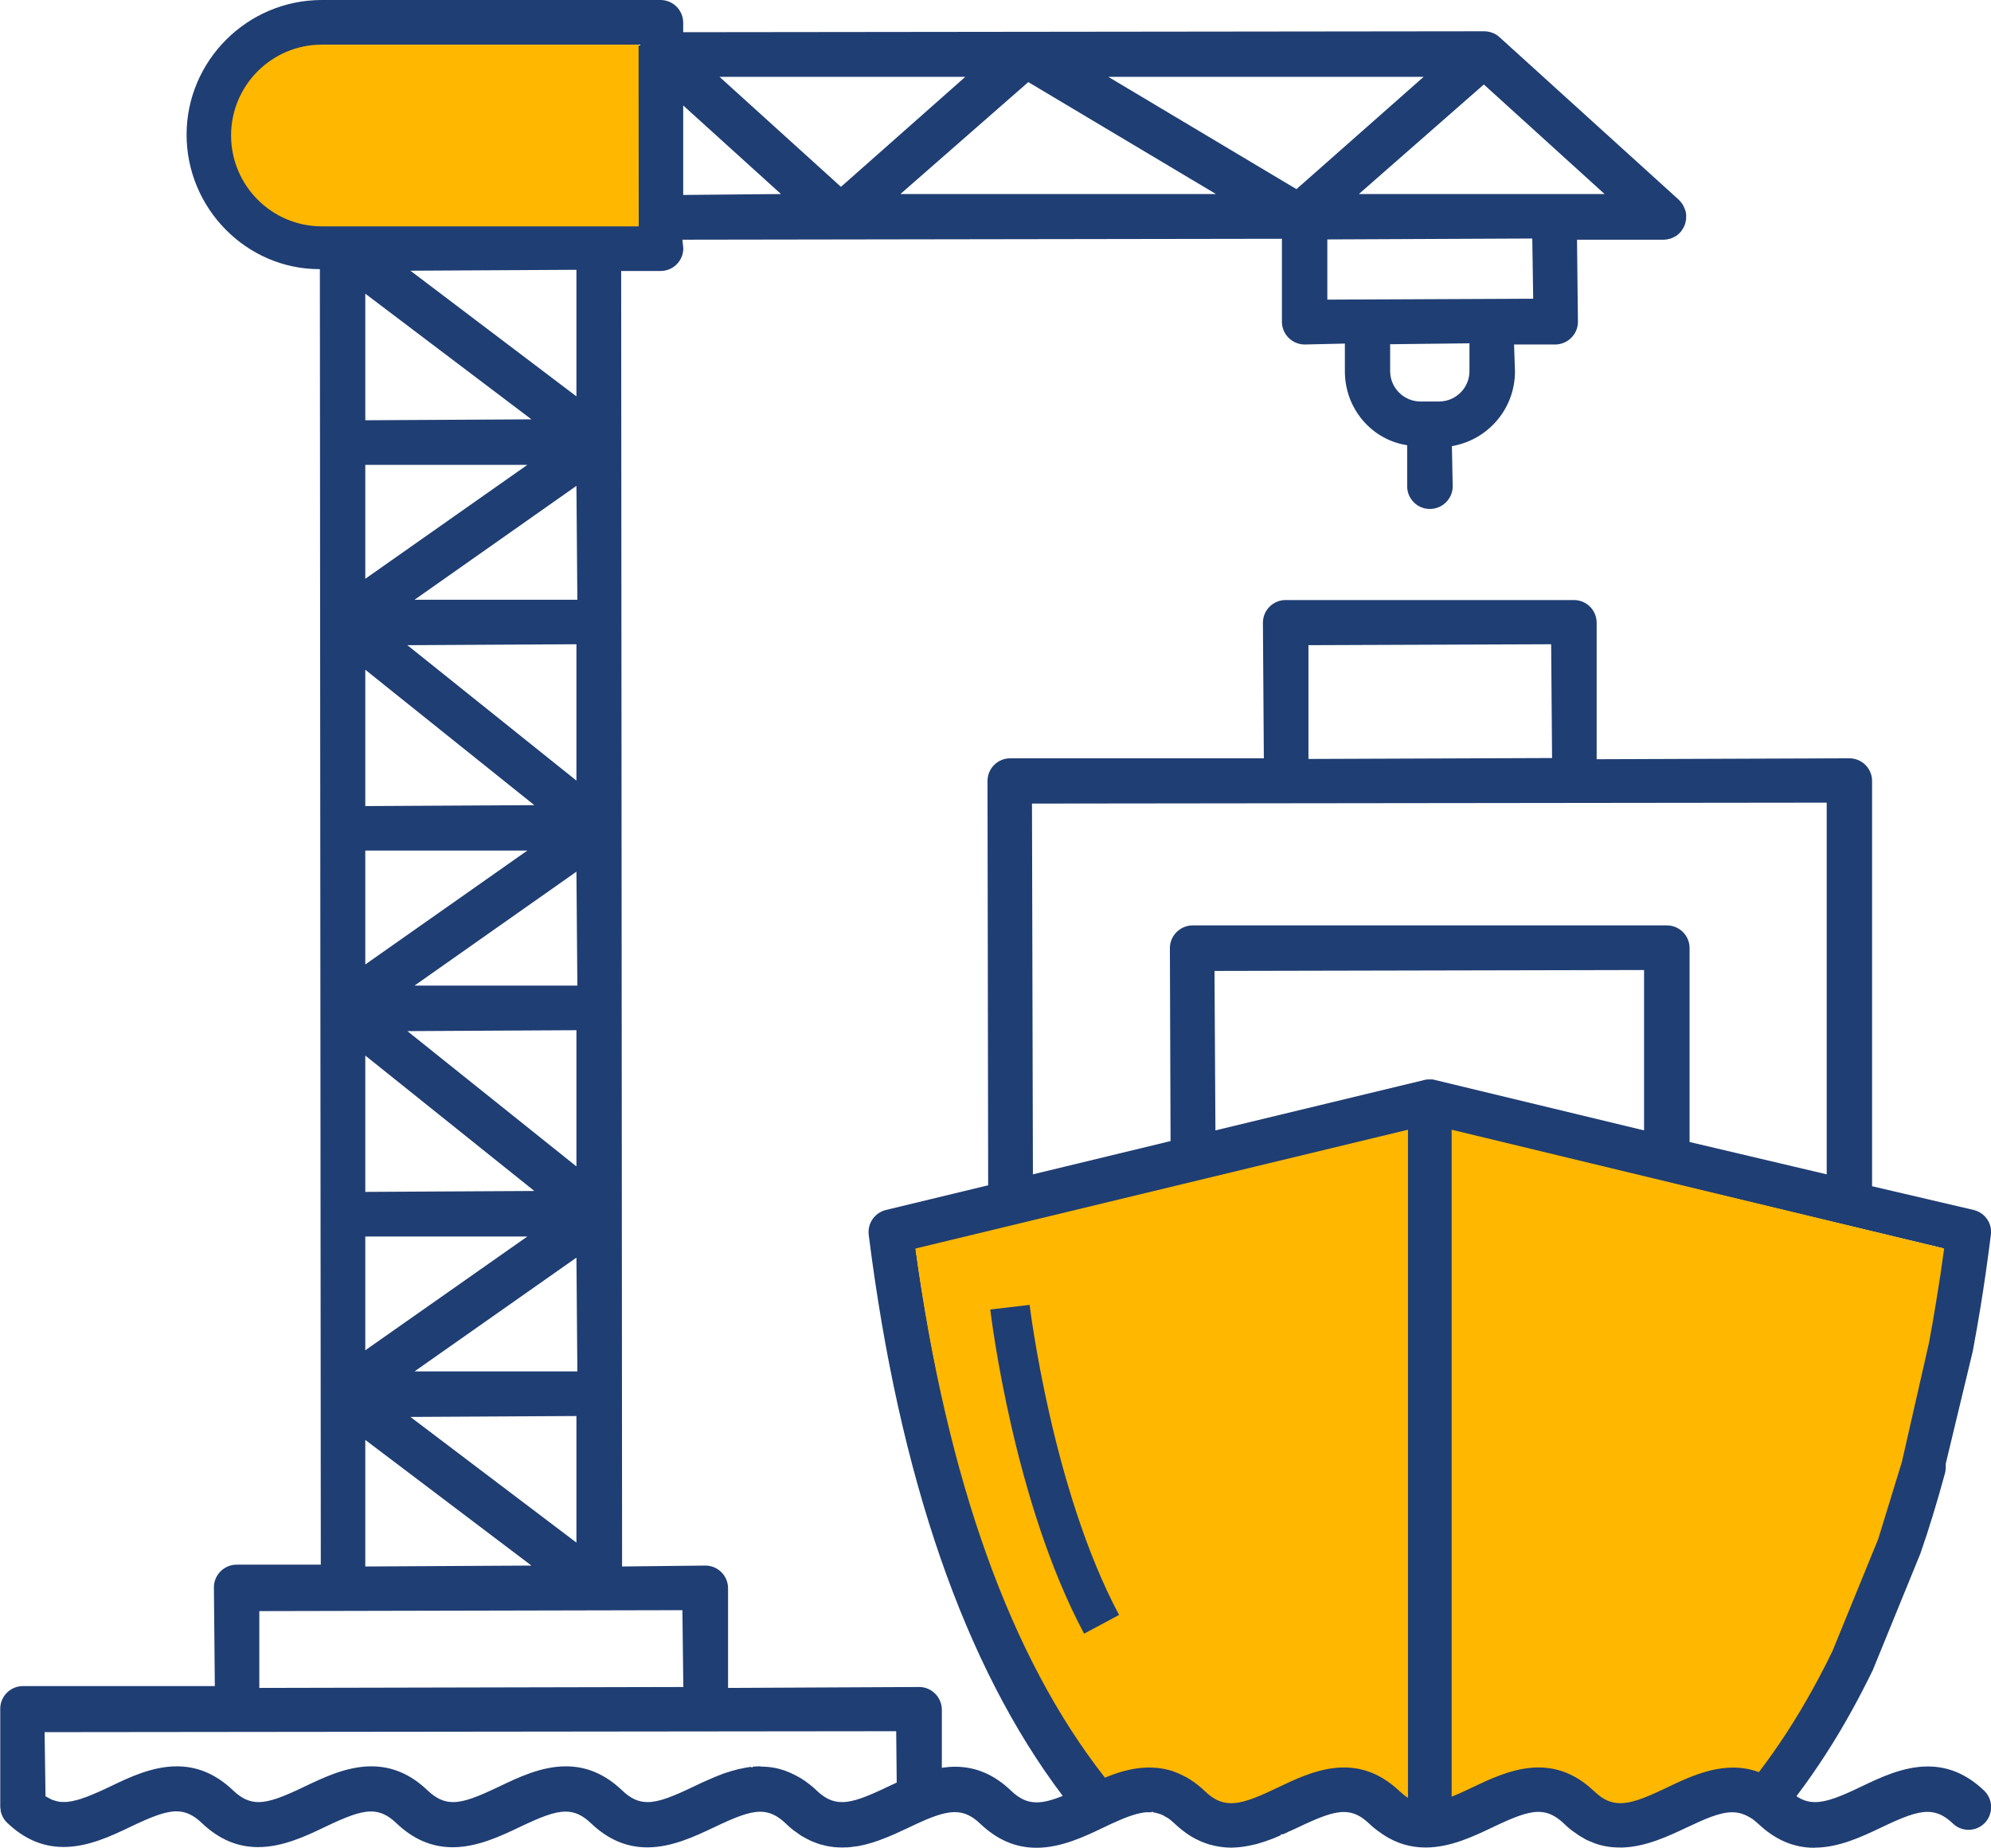 <?xml version="1.0" encoding="UTF-8"?>
<svg id="Layer_2" data-name="Layer 2" xmlns="http://www.w3.org/2000/svg" width="150.87" height="139.99" viewBox="0 0 150.87 139.99">
  <defs>
    <style>
      .cls-1 {
        fill: #ffb700;
      }

      .cls-2 {
        fill: #1f3e73;
      }
    </style>
  </defs>
  <g id="Layer_1-2" data-name="Layer 1">
    <g>
      <path class="cls-2" d="m137.49,139.99c-1.58,0-2.97-.6-4.27-1.83-.09-.08-.17-.15-.26-.22l-.15-.12c-.55-.36-1.02-.52-1.55-.52-.94,0-2.04.49-3.48,1.17-1.36.64-3.05,1.44-4.82,1.5h-.14c-.47,0-.84-.03-1.18-.1l-.14-.03c-.12-.02-.24-.06-.36-.09l-.28-.09-.6-.25c-.12-.06-.24-.13-.35-.2-.06-.03-.11-.06-.16-.09-.17-.1-.26-.17-.34-.23l-.33-.23c-.19-.15-.39-.32-.58-.51-.63-.6-1.23-.88-1.92-.88-.87,0-1.91.42-3.52,1.19-1.41.67-3.17,1.51-5.03,1.51-1.17,0-2.22-.32-3.21-.97l-.13-.09c-.13-.09-.26-.18-.39-.28-.19-.14-.37-.3-.55-.47-.63-.6-1.22-.88-1.92-.88-.87,0-1.91.42-3.52,1.19l-.52.24s-.09.04-.13.05c-.13.07-.27.14-.42.2l-.21.02.03.06-.59.25-.61.22-.61.19s-.6.14-.64.14c-.39.08-.81.13-1.29.14-.39,0-.75-.04-1.14-.11l-.18-.04c-.13-.03-.26-.06-.4-.1,0,0-.18-.06-.23-.08-.12-.04-.25-.09-.37-.14-.07-.03-.16-.07-.23-.11-.13-.06-.25-.12-.37-.19l-.22-.13c-.09-.06-.18-.12-.27-.18,0,0-.29-.21-.32-.24-.19-.15-.39-.32-.58-.5-.18-.17-.35-.31-.52-.43l-.11-.05c-.13-.09-.27-.17-.43-.23l-.1-.03c-.17-.06-.31-.09-.45-.11l-.11-.08v.07c-.08,0-.15,0-.23,0s-.16,0-.24,0c-.05.01-.1.02-.15.02-.15.02-.31.05-.48.1-.05,0-.1.02-.15.04-.21.06-.4.12-.59.19-.07.03-.14.06-.21.08-.21.09-.4.16-.61.26-.14.06-.24.11-.34.15l-.26.12c-.15.07-.29.14-.46.22-1.42.68-3.18,1.51-5.03,1.51-1.58,0-2.98-.6-4.27-1.83-.63-.6-1.22-.87-1.91-.87-.57,0-1.24.17-2.21.58-.44.19-.88.39-1.31.6-.7.33-1.34.63-2.05.89-.18.07-.34.13-.51.18-.03.02-.07.03-.11.04-.17.05-.31.09-.46.13l-.19.05-.42.09c-.09.02-.18.03-.27.04-.19.03-.38.05-.58.07-.07,0-.13,0-.19,0-.07,0-.14.01-.21.01-.45,0-.82-.04-1.17-.11-.07-.01-.13-.03-.17-.04-.13-.03-.26-.06-.4-.1l-.22-.08c-.12-.04-.24-.09-.36-.14-.06-.02-.12-.05-.18-.08-.18-.09-.3-.15-.42-.22-.04-.02-.23-.13-.23-.13-.08-.05-.59-.42-.59-.42-.19-.15-.39-.32-.58-.51-.63-.6-1.23-.88-1.92-.88-.87,0-1.91.42-3.52,1.19-1.44.68-3.19,1.51-5.04,1.51-1.58,0-2.98-.6-4.27-1.83-.63-.6-1.22-.88-1.92-.88-.87,0-1.91.42-3.52,1.19-1.43.68-3.19,1.51-5.04,1.51-1.58,0-2.98-.6-4.27-1.83-.63-.6-1.22-.88-1.92-.88-.87,0-1.91.42-3.52,1.19-1.42.68-3.18,1.51-5.03,1.51-1.58,0-2.98-.6-4.27-1.83-.63-.6-1.22-.88-1.92-.88-.87,0-1.91.42-3.52,1.19-1.42.68-3.18,1.51-5.03,1.51-1.58,0-2.98-.6-4.27-1.83-.25-.23-.42-.54-.5-.9v-.1c-.02-.09-.03-.16-.03-.23v-7.4c-.01-.95.77-1.73,1.72-1.73h14.54l-.07-7.48c0-.95.78-1.72,1.73-1.72h6.37l-.07-98.15h-.04c-5.52,0-10.06-4.6-10.06-10.19S18.73,0,24.39,0h25.66c.95,0,1.72.77,1.72,1.72v.72l60.72-.07c.23.01.42.05.58.11.21.07.4.19.55.33l13.6,12.33c.12.12.21.24.29.36l.05.1c.06.12.13.26.17.42.04.17.05.31.04.46v.1c-.03.19-.06.33-.1.45-.07.17-.13.28-.23.42l-.06.09c-.13.15-.23.23-.33.31-.19.11-.31.17-.42.21l-.1.03c-.13.04-.27.06-.43.07h-6.6l.07,6.22c0,.95-.78,1.72-1.73,1.72h-3.11l.07,2.04c0,2.8-2.01,5.18-4.78,5.66l.06,3.04c0,.95-.78,1.72-1.73,1.72s-1.72-.77-1.72-1.72v-3.11c-2.71-.41-4.72-2.79-4.72-5.59v-2.11l-3.04.07c-.95,0-1.73-.77-1.73-1.72v-6.29l-45.43.07.07.65c0,.95-.77,1.72-1.72,1.72h-2.99l.07,98.15,6.31-.07c.95,0,1.72.77,1.72,1.72v7.55l14.48-.07c.95,0,1.72.78,1.72,1.73v4.39c.34-.05.68-.08,1-.08,1.58,0,2.98.6,4.26,1.83.63.6,1.22.87,1.92.87.53,0,1.14-.15,1.98-.49-7.44-9.84-12.39-24.14-14.7-42.5-.11-.87.45-1.68,1.3-1.89l7.75-1.87-.05-30.63c0-.95.77-1.72,1.72-1.72h19.22l-.07-10.27c0-.95.77-1.72,1.72-1.72h21.85c.95,0,1.72.77,1.72,1.72v10.34l19.15-.07c.95,0,1.72.77,1.72,1.72v30.7l7.7,1.8c.86.21,1.42,1.02,1.3,1.89-.25,1.99-.51,3.8-.79,5.51-.19,1.14-.38,2.23-.58,3.3l-2.05,8.53c.01.27,0,.51-.06.73-.59,2.17-1.21,4.21-1.86,6.07l-3.61,8.84c-.51,1.04-1.03,2.05-1.56,3.01-1.27,2.31-2.69,4.51-4.22,6.53.45.31.9.45,1.41.45.88,0,1.91-.41,3.51-1.18,1.42-.68,3.18-1.52,5.03-1.52,1.58,0,2.98.6,4.27,1.83.68.65.71,1.75.06,2.44-.33.34-.77.53-1.24.53h0c-.45,0-.87-.17-1.19-.48-.63-.6-1.22-.88-1.92-.88-.87,0-1.91.42-3.52,1.19-1.43.68-3.19,1.52-5.03,1.52Zm-50.42-6.15c.14,0,.28,0,.42.02.08,0,.15,0,.21.01.12,0,.24.03.36.05.08,0,.15.02.24.04.17.04.34.08.51.13.08.02.15.05.23.08.13.05.2.07.26.1.18.08.28.13.37.18.06.02.13.06.2.1l.1.05c.14.09.2.13.26.16l.35.24s.18.13.22.17c.19.15.38.31.56.49.63.6,1.23.87,1.92.87.87,0,1.91-.42,3.52-1.19,1.42-.68,3.18-1.52,5.03-1.52,1.58,0,2.98.6,4.28,1.83.13.12.26.22.38.32l.12.09v-50.4l-37.23,8.98c2.43,17.42,7.26,30.89,14.4,39.98,1.12-.53,2.19-.78,3.19-.8h.09Zm-29.45,0c.38,0,.74.03,1.1.1l.1.02c.18.04.29.07.41.11l.29.09.14.06c.08.03.16.06.24.1l.22.1c.13.06.26.13.38.2.11.06.17.1.23.13.13.08.26.17.39.27.1.07.14.1.19.14.19.15.39.31.58.5.63.6,1.22.87,1.92.87.87,0,1.91-.42,3.52-1.19.12-.06.62-.29.62-.29l-.04-3.89-64.53.07.07,4.88s.01,0,.02,0c.02,0,.05.02.08.03.18.1.29.17.39.21.04.02.08.03.12.04.19.06.3.09.41.11l.23.02h.34s.23-.03.23-.03c.15-.02.27-.04.39-.08.15-.03.2-.04.25-.06.17-.04.32-.1.48-.16.08-.02.16-.05.23-.08.21-.08.42-.17.63-.26.12-.05.15-.06.19-.08.29-.13.6-.27.93-.43,1.41-.68,3.17-1.52,5.03-1.52,1.58,0,2.98.6,4.27,1.83.63.6,1.23.88,1.92.88.87,0,1.91-.42,3.52-1.19,1.42-.68,3.18-1.52,5.03-1.52,1.58,0,2.98.6,4.27,1.83.63.6,1.23.88,1.92.88.87,0,1.91-.42,3.52-1.19,1.42-.68,3.18-1.52,5.03-1.52,1.58,0,2.98.6,4.27,1.83.63.6,1.22.88,1.92.88.87,0,1.91-.42,3.52-1.19,0,0,.6-.28.65-.31.15-.06.92-.4.92-.4.13-.05.21-.08.29-.12.13-.04.23-.08.34-.13l.27-.09c.12-.03.24-.07.35-.11.06-.01.27-.07.27-.07.12-.04.25-.07.38-.1.1-.01.17-.03.25-.05.13-.03.26-.05.39-.07l.18-.03.14.06v-.07c.18-.02.38-.03.57-.03h.05Zm58.96,0c1.59,0,2.99.6,4.27,1.83.18.17.37.32.54.44.44.29.88.43,1.38.43.88,0,1.91-.42,3.52-1.19,1.41-.67,3.17-1.51,5.02-1.51.69,0,1.35.12,1.98.35,1.39-1.9,2.77-4.02,4.02-6.3.48-.88.98-1.84,1.47-2.85l3.46-8.47,1.8-5.85,2.05-9c.2-1.05.38-2.11.56-3.21.21-1.28.41-2.59.59-3.94l-37.18-8.9v50.34c.48-.19.98-.43,1.48-.67,1.43-.68,3.19-1.51,5.03-1.51Zm-96.93-5.96l32.13-.07-.07-5.82-32.06.07v5.82Zm8.03-9.2l12.59-.07-12.59-9.52v9.59Zm16-1.81v-9.59l-12.58.07,12.58,9.52Zm.07-12.97l-.07-8.62-12.27,8.62h12.34Zm-16.07-1.6l12.28-8.62h-12.28v8.62Zm0-12l12.81-.07-12.81-10.26v10.32Zm98.63-20.19c.95,0,1.72.77,1.72,1.72v14.69l10.39,2.45v-28.16l-60.22.07.07,28.09,10.43-2.52-.05-14.62c0-.95.78-1.72,1.73-1.72h35.93Zm-82.63,18.25v-10.31l-12.81.07,12.81,10.25Zm48.35-14.8l.07,12.08,15.84-3.82c.08-.03.18-.04.3-.04h.1c.05-.01.1,0,.15,0,.09,0,.17.01.24.04l15.85,3.82v-12.15l-32.56.07Zm-48.28,1.11l-.07-8.63-12.27,8.63h12.34Zm-16.07-1.6l12.28-8.63h-12.28v8.63Zm0-12l12.81-.07-12.81-10.26v10.32Zm16-1.94v-10.32l-12.81.07,12.81,10.26Zm55.47-1.63l18.46-.07-.07-8.62-18.39.07v8.62Zm-55.4-12.06l-.07-8.63-12.27,8.63h12.34Zm-16.07-1.59l12.28-8.63h-12.28v8.63Zm0-12.01l12.59-.07-12.59-9.52v9.59Zm77.66-3.72c0,1.27,1.04,2.3,2.31,2.3h1.39c1.27,0,2.31-1.03,2.31-2.3v-2.11l-6.01.07v2.04Zm-61.66,1.91v-9.59l-12.58.07,12.58,9.52Zm56.9-7.33l15.6-.07-.07-4.56-15.53.07v4.56ZM24.39,3.45c-3.75,0-6.81,3.06-6.81,6.81s3.06,6.82,6.81,6.82h24l-.07-13.7-23.93.07Zm27.38,11.32l7.41-.07-7.41-6.71v6.78Zm69.82-.07l-9.15-8.3-9.47,8.3h18.62Zm-29.45,0l-14.22-8.48-9.69,8.48h23.91Zm6.1-.37l9.64-8.51h-23.9l14.26,8.51Zm-34.52-.17l9.43-8.34h-18.63l9.21,8.34Z"/>
      <path class="cls-1" d="m48.39,3.38v13.77h-24c-3.79,0-6.88-3.09-6.88-6.89s3.09-6.88,6.88-6.88h24Z"/>
      <path class="cls-1" d="m147.32,94.59c-.18,1.35-.38,2.66-.59,3.93h0c-.18,1.11-.36,2.17-.56,3.22l-2.05,9.01-1.8,5.86-3.46,8.47c-.48.99-.97,1.94-1.47,2.84h0c-1.27,2.31-2.65,4.43-4.11,6.34-2.54-.94-5.02.24-6.95,1.16-2.42,1.16-3.69,1.6-4.97.75-.18-.13-.37-.28-.55-.45-3.28-3.14-6.72-1.5-9.23-.31-.54.26-1.07.51-1.58.71v-50.53l37.32,9Z"/>
      <path class="cls-1" d="m106.69,85.59v50.62s-.02-.01-.03-.02c-.04-.02-.08-.06-.12-.08-.15-.12-.31-.24-.47-.39-3.29-3.14-6.72-1.5-9.23-.3-2.76,1.32-4.03,1.72-5.52.3-.18-.18-.37-.34-.56-.49-.07-.06-.14-.1-.21-.16-.12-.08-.23-.16-.35-.24-.09-.05-.18-.11-.26-.16-.1-.05-.2-.11-.3-.15-.09-.05-.19-.1-.28-.14-.1-.04-.19-.08-.28-.11-.1-.04-.19-.08-.29-.11-.17-.05-.34-.09-.51-.13-.08-.02-.15-.03-.23-.04-.12-.02-.24-.04-.36-.05-.06-.01-.12-.01-.18-.01-.15-.01-.29-.02-.44-.02h-.09c-1.19.02-2.3.37-3.25.77-7.16-9.11-11.98-22.58-14.36-40.09l37.32-9Z"/>
      <path class="cls-2" d="m82.15,123.77c-5.34-9.99-7.04-23.97-7.11-24.56l2.98-.35c.02.14,1.71,14.01,6.78,23.49l-2.65,1.42Z"/>
    </g>
  </g>
</svg>